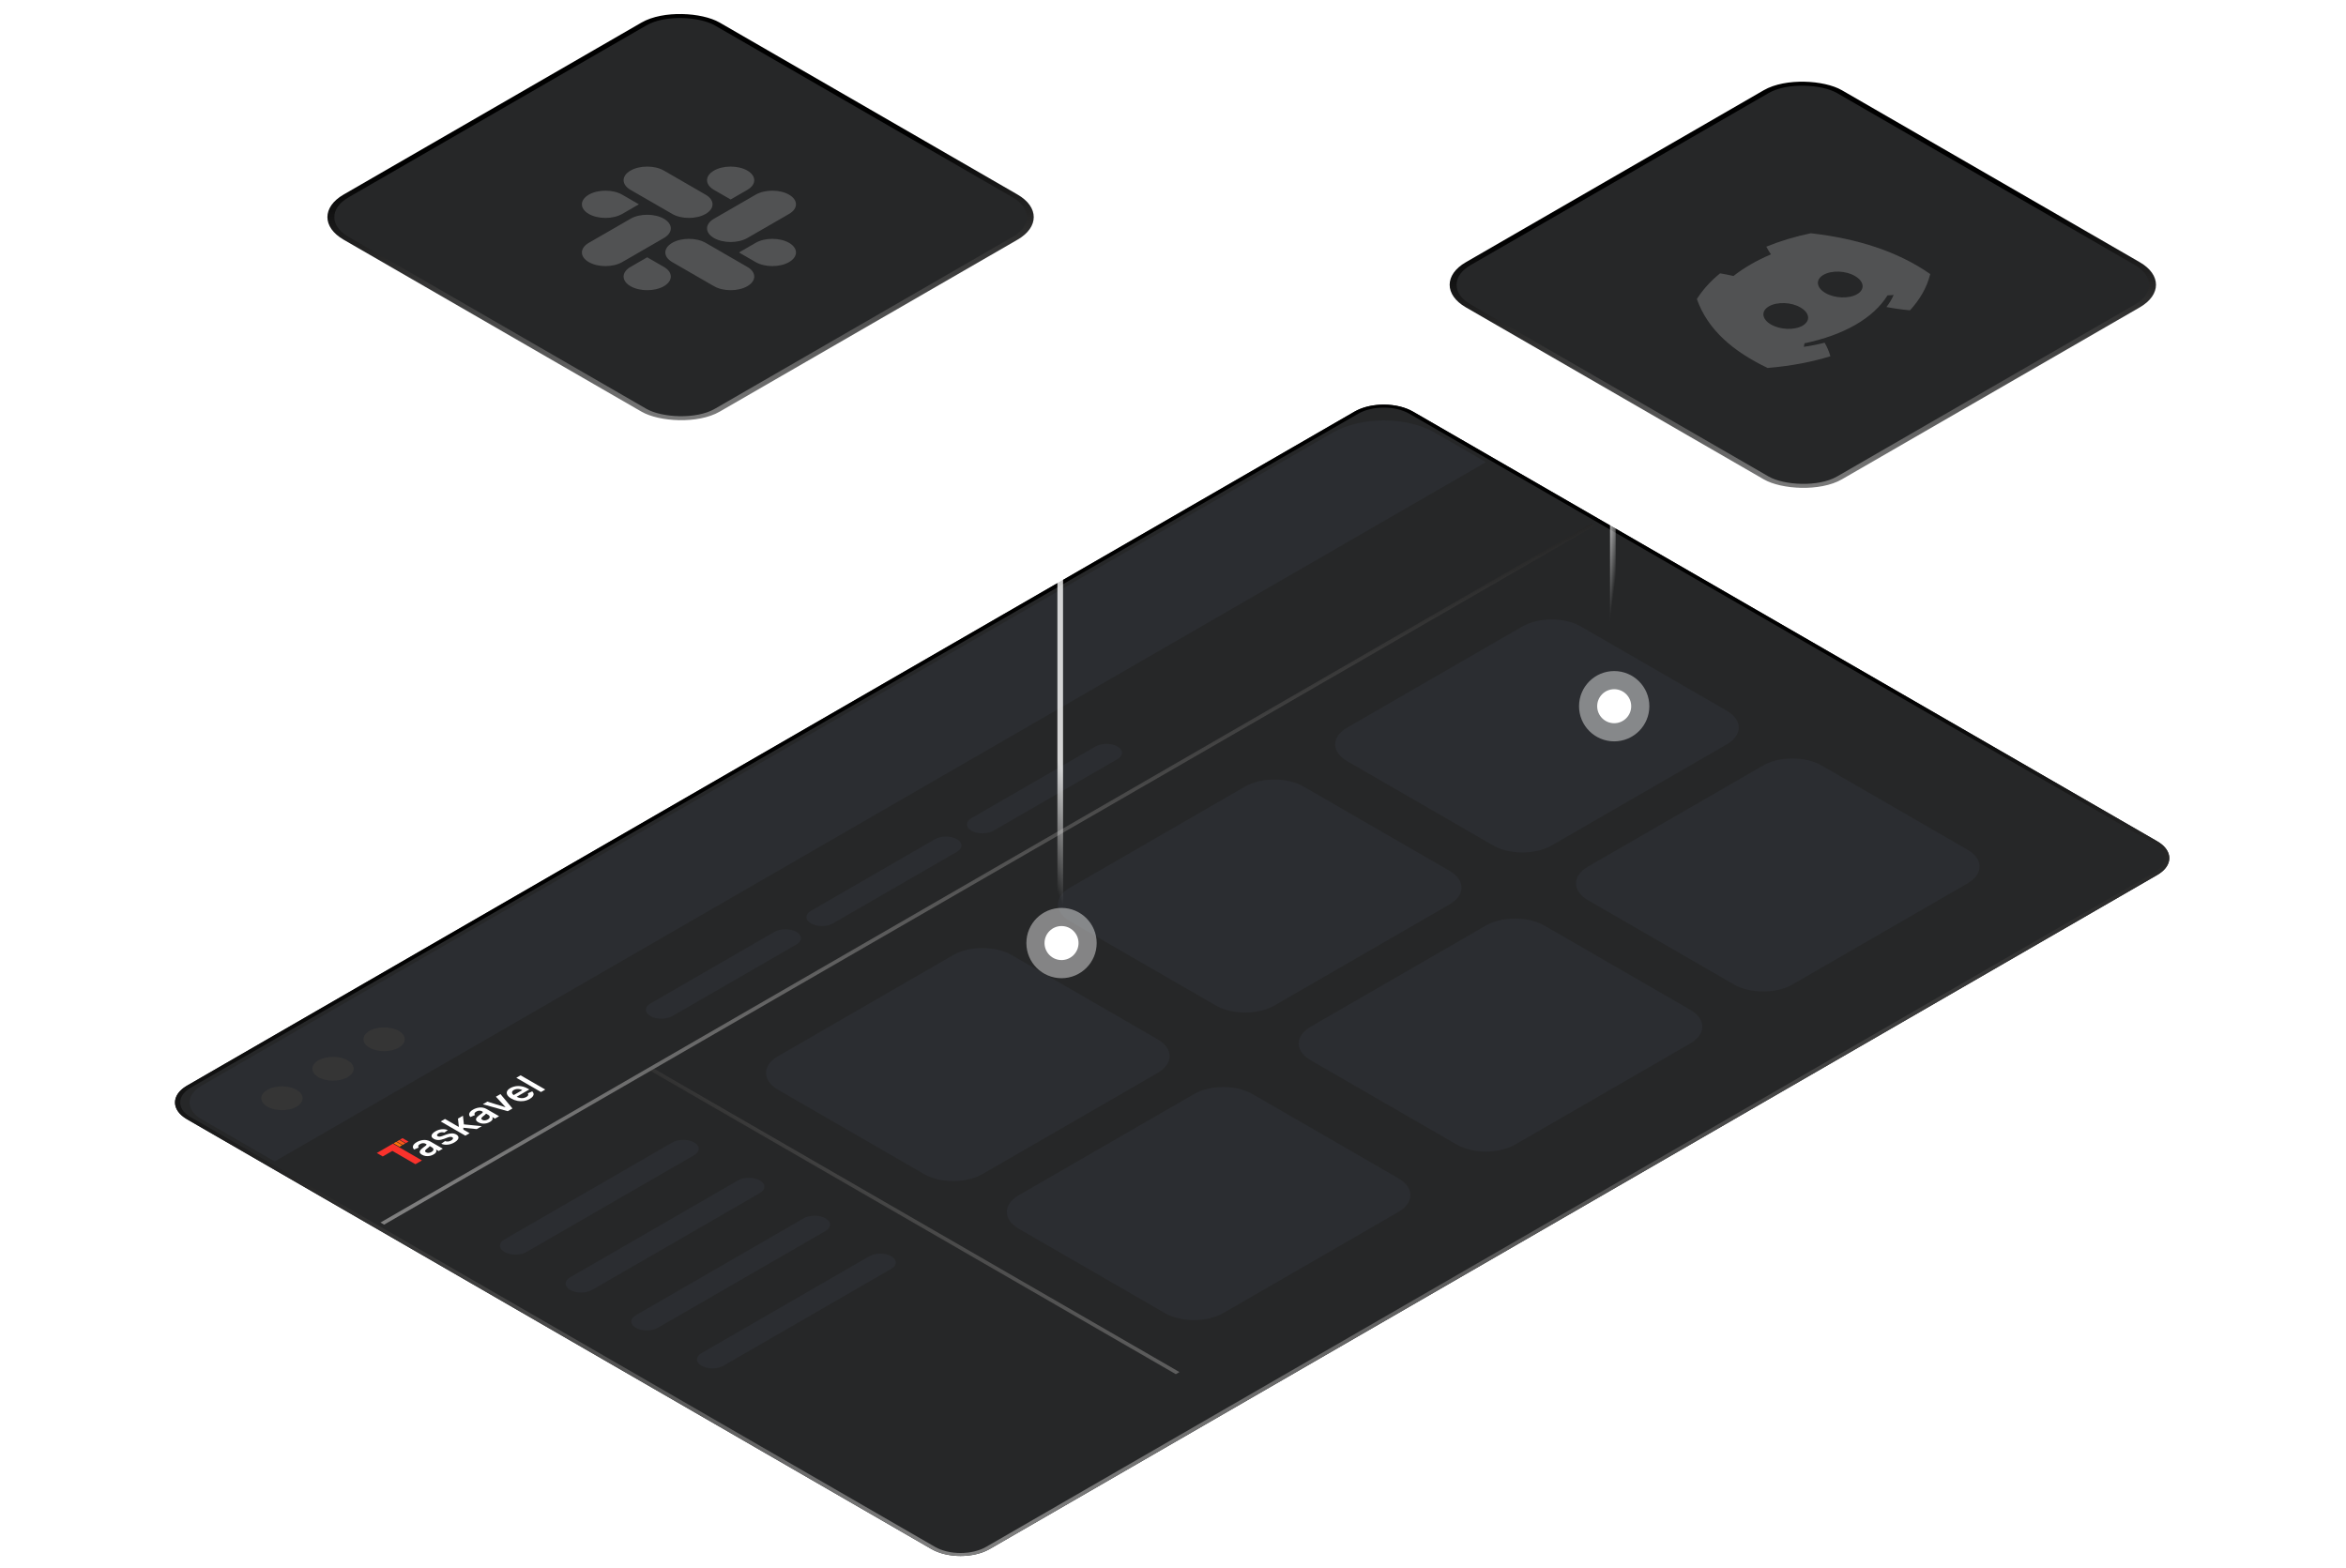 <svg
    width="416"
    height="278"
    viewBox="0 0 416 278"
    fill="none"
    xmlns="http://www.w3.org/2000/svg"
>
    <path
        d="M33.176 198.488C30.318 196.838 30.318 194.162 33.176 192.512L240.198 72.988C243.056 71.338 247.69 71.338 250.549 72.988L382.525 149.185C385.383 150.835 385.383 153.51 382.525 155.161L175.503 274.685C172.645 276.335 168.011 276.335 165.152 274.685L33.176 198.488Z"
        fill="#262728"
    />
    <path
        d="M381.878 154.787L382.525 155.161L175.503 274.685L174.856 274.311L381.878 154.787ZM381.878 149.558L249.902 73.362C247.401 71.918 243.346 71.918 240.845 73.362L33.823 192.885C31.4 194.284 31.325 196.525 33.597 197.977L33.823 198.115L165.799 274.311C168.3 275.755 172.355 275.755 174.856 274.311L175.503 274.685L175.23 274.835C172.45 276.285 168.206 276.285 165.425 274.835L165.152 274.685L33.176 198.488C30.407 196.889 30.32 194.328 32.916 192.669L33.176 192.512L240.198 72.988L240.471 72.838C243.344 71.339 247.78 71.389 250.549 72.988L382.525 149.185L382.785 149.342C385.297 150.947 385.297 153.398 382.785 155.003L382.525 155.161L381.878 154.787C384.379 153.343 384.379 151.002 381.878 149.558Z"
        fill="url(#paint0_linear_324_2544)"
    />
    <path
        d="M65.523 215.67L113.397 188.03L209.144 243.31L166.446 267.962C163.588 269.612 158.953 269.612 156.095 267.962L65.523 215.67Z"
        fill="#262728"
    />
    <path
        d="M209.144 243.31L208.497 243.683L112.75 188.403L113.397 188.03L209.144 243.31Z"
        fill="url(#paint1_linear_324_2544)"
    />
    <path
        d="M48.703 205.959L263.488 81.953L282.896 93.158L68.111 217.164L48.703 205.959Z"
        fill="#262728"
    />
    <path
        d="M282.248 92.784L282.895 93.158L68.111 217.164L67.464 216.79L282.248 92.784Z"
        fill="url(#paint2_linear_324_2544)"
    />
    <path
        d="M35.764 198.488C32.906 196.838 32.906 194.162 35.764 192.512L236.316 76.723C241.318 73.835 249.429 73.835 254.431 76.723L263.488 81.952L48.703 205.958L35.764 198.488Z"
        fill="#2B2D31"
    />
    <path
        d="M52.584 193.259C54.014 194.084 54.014 195.422 52.584 196.247C51.155 197.072 48.838 197.072 47.409 196.247C45.98 195.422 45.98 194.084 47.409 193.259C48.838 192.434 51.155 192.434 52.584 193.259Z"
        fill="#353535"
    />
    <path
        d="M61.642 188.029C63.071 188.855 63.071 190.192 61.642 191.017C60.212 191.843 57.895 191.843 56.466 191.017C55.037 190.192 55.037 188.855 56.466 188.029C57.895 187.204 60.212 187.204 61.642 188.029Z"
        fill="#353535"
    />
    <path
        d="M70.699 182.801C72.128 183.626 72.128 184.964 70.699 185.789C69.269 186.614 66.952 186.614 65.523 185.789C64.094 184.964 64.094 183.626 65.523 182.801C66.952 181.976 69.269 181.976 70.699 182.801Z"
        fill="#353535"
    />
    <path
        d="M115.338 180.186C114.266 179.567 114.266 178.564 115.338 177.945L137.334 165.245C138.406 164.627 140.144 164.627 141.216 165.245C142.287 165.864 142.287 166.868 141.216 167.487L119.22 180.186C118.148 180.805 116.41 180.805 115.338 180.186Z"
        fill="#2B2D31"
    />
    <path
        d="M89.46 222.02C88.388 221.401 88.388 220.398 89.46 219.779L119.22 202.597C120.292 201.978 122.029 201.978 123.101 202.597C124.173 203.216 124.173 204.22 123.101 204.838L93.342 222.02C92.27 222.639 90.532 222.639 89.46 222.02Z"
        fill="#2B2D31"
    />
    <path
        d="M101.106 228.743C100.034 228.124 100.034 227.12 101.106 226.502L130.865 209.32C131.937 208.701 133.675 208.701 134.747 209.32C135.819 209.939 135.819 210.942 134.747 211.561L104.987 228.743C103.916 229.361 102.178 229.361 101.106 228.743Z"
        fill="#2B2D31"
    />
    <path
        d="M112.75 235.466C111.678 234.847 111.678 233.844 112.75 233.225L142.509 216.044C143.581 215.425 145.319 215.425 146.391 216.044C147.463 216.662 147.463 217.666 146.391 218.285L116.632 235.466C115.56 236.085 113.822 236.085 112.75 235.466Z"
        fill="#2B2D31"
    />
    <path
        d="M124.395 242.189C123.324 241.57 123.324 240.567 124.395 239.948L154.155 222.766C155.227 222.147 156.964 222.147 158.036 222.766C159.108 223.385 159.108 224.388 158.036 225.007L128.277 242.189C127.205 242.808 125.467 242.808 124.395 242.189Z"
        fill="#2B2D31"
    />
    <path
        d="M143.803 163.751C142.732 163.133 142.732 162.129 143.803 161.51L165.8 148.811C166.871 148.192 168.609 148.192 169.681 148.811C170.753 149.43 170.753 150.433 169.681 151.052L147.685 163.751C146.613 164.37 144.875 164.37 143.803 163.751Z"
        fill="#2B2D31"
    />
    <path
        d="M172.269 147.317C171.197 146.698 171.197 145.695 172.269 145.076L194.265 132.376C195.337 131.757 197.075 131.757 198.147 132.376C199.219 132.995 199.219 133.999 198.147 134.617L176.151 147.317C175.079 147.936 173.341 147.936 172.269 147.317Z"
        fill="#2B2D31"
    />
    <path
        d="M137.981 193.26C135.123 191.609 135.123 188.934 137.981 187.283L169.034 169.355C171.893 167.705 176.527 167.705 179.385 169.355L205.263 184.295C208.121 185.946 208.121 188.621 205.263 190.271L174.21 208.2C171.351 209.85 166.717 209.85 163.859 208.2L137.981 193.26Z"
        fill="#2B2D31"
    />
    <path
        d="M180.679 217.911C177.821 216.261 177.821 213.585 180.679 211.935L211.732 194.006C214.591 192.356 219.225 192.356 222.083 194.006L247.961 208.947C250.819 210.597 250.819 213.273 247.961 214.923L216.908 232.851C214.05 234.502 209.415 234.502 206.557 232.851L180.679 217.911Z"
        fill="#2B2D31"
    />
    <path
        d="M189.736 163.379C186.878 161.728 186.878 159.053 189.736 157.403L220.79 139.474C223.648 137.824 228.282 137.824 231.141 139.474L257.018 154.414C259.877 156.065 259.877 158.74 257.018 160.391L225.965 178.319C223.107 179.969 218.472 179.969 215.614 178.319L189.736 163.379Z"
        fill="#2B2D31"
    />
    <path
        d="M232.435 188.03C229.576 186.38 229.576 183.704 232.435 182.054L263.488 164.125C266.346 162.475 270.98 162.475 273.839 164.125L299.716 179.066C302.575 180.716 302.575 183.392 299.716 185.042L268.663 202.971C265.805 204.621 261.171 204.621 258.312 202.971L232.435 188.03Z"
        fill="#2B2D31"
    />
    <path
        d="M238.904 134.991C236.046 133.341 236.046 130.665 238.904 129.015L269.957 111.086C272.816 109.436 277.45 109.436 280.308 111.086L306.186 126.027C309.044 127.677 309.044 130.353 306.186 132.003L275.133 149.932C272.274 151.582 267.64 151.582 264.782 149.931L238.904 134.991Z"
        fill="#2B2D31"
    />
    <path
        d="M281.602 159.643C278.744 157.993 278.744 155.317 281.602 153.667L312.655 135.739C315.514 134.088 320.148 134.088 323.006 135.739L348.884 150.679C351.742 152.329 351.742 155.005 348.884 156.655L317.831 174.584C314.972 176.234 310.338 176.234 307.48 174.584L281.602 159.643Z"
        fill="#2B2D31"
    />
    <path
        d="M67.872 205.074L66.816 204.464L69.682 202.809L70.738 203.419L74.823 205.778L73.661 206.449L69.575 204.09L67.872 205.074Z"
        fill="#F9322C"
    />
    <path
        d="M69.787 202.749L70.265 202.473L71.321 203.083L70.843 203.359L69.787 202.749Z"
        fill="#FB720A"
    />
    <path
        d="M70.902 202.104L71.38 201.828L72.436 202.438L71.958 202.714L70.902 202.104Z"
        fill="#F9322C"
    />
    <path
        d="M70.344 202.427L70.823 202.151L71.879 202.76L71.4 203.036L70.344 202.427Z"
        fill="#FA5918"
    />
    <path
        d="M92.314 190.686L96.685 193.21L95.927 193.648L91.556 191.124L92.314 190.686Z"
        fill="white"
    />
    <path
        d="M93.92 194.881C93.597 195.067 93.251 195.188 92.88 195.245C92.508 195.3 92.134 195.291 91.757 195.218C91.378 195.144 91.017 195.008 90.674 194.81C90.337 194.616 90.104 194.408 89.975 194.189C89.846 193.968 89.824 193.75 89.909 193.537C89.993 193.322 90.188 193.127 90.495 192.949C90.693 192.835 90.913 192.746 91.154 192.682C91.396 192.617 91.652 192.584 91.922 192.584C92.194 192.583 92.474 192.62 92.761 192.696C93.047 192.771 93.334 192.891 93.621 193.057L93.858 193.194L91.222 194.716L90.701 194.415L92.611 193.313C92.461 193.228 92.298 193.17 92.122 193.139C91.944 193.107 91.766 193.104 91.589 193.129C91.413 193.153 91.253 193.207 91.108 193.291C90.953 193.38 90.855 193.481 90.814 193.593C90.773 193.704 90.781 193.815 90.839 193.924C90.897 194.032 90.999 194.128 91.144 194.214L91.599 194.476C91.789 194.586 91.987 194.661 92.192 194.7C92.396 194.739 92.595 194.744 92.79 194.715C92.984 194.685 93.164 194.622 93.329 194.527C93.439 194.463 93.523 194.397 93.581 194.327C93.638 194.257 93.667 194.184 93.67 194.11C93.673 194.036 93.645 193.963 93.586 193.89L94.375 193.529C94.521 193.664 94.603 193.81 94.619 193.964C94.636 194.117 94.586 194.273 94.47 194.43C94.353 194.586 94.17 194.736 93.92 194.881Z"
        fill="white"
    />
    <path
        d="M88.74 194.013L90.872 196.567L90.035 197.051L85.612 195.819L86.42 195.353L89.594 196.332L89.627 196.313L87.933 194.479L88.74 194.013Z"
        fill="white"
    />
    <path
        d="M86.866 198.956C86.662 199.074 86.441 199.159 86.204 199.21C85.967 199.26 85.727 199.27 85.486 199.24C85.246 199.21 85.019 199.132 84.804 199.008C84.619 198.902 84.499 198.794 84.445 198.685C84.391 198.577 84.386 198.468 84.429 198.359C84.472 198.251 84.548 198.144 84.656 198.039C84.765 197.932 84.888 197.828 85.028 197.728C85.196 197.608 85.331 197.509 85.433 197.433C85.533 197.355 85.592 197.291 85.611 197.241C85.63 197.189 85.603 197.141 85.529 197.099L85.516 197.091C85.355 196.999 85.184 196.954 85.002 196.957C84.82 196.96 84.641 197.012 84.466 197.114C84.28 197.221 84.174 197.33 84.148 197.44C84.123 197.55 84.148 197.648 84.222 197.735L83.412 198.084C83.269 197.937 83.195 197.788 83.189 197.636C83.182 197.484 83.238 197.335 83.357 197.189C83.475 197.043 83.645 196.904 83.87 196.775C84.025 196.685 84.198 196.607 84.388 196.54C84.579 196.472 84.78 196.427 84.993 196.403C85.204 196.378 85.42 196.385 85.642 196.425C85.865 196.463 86.086 196.545 86.303 196.671L88.498 197.938L87.769 198.358L87.319 198.098L87.293 198.113C87.338 198.192 87.359 198.279 87.355 198.373C87.351 198.466 87.31 198.563 87.233 198.663C87.156 198.762 87.033 198.86 86.866 198.956ZM86.495 198.515C86.647 198.427 86.748 198.333 86.799 198.233C86.848 198.133 86.851 198.036 86.809 197.942C86.768 197.847 86.687 197.765 86.566 197.695L86.18 197.472C86.176 197.497 86.154 197.531 86.114 197.574C86.075 197.616 86.027 197.661 85.97 197.709C85.913 197.757 85.855 197.803 85.797 197.848C85.738 197.894 85.688 197.933 85.644 197.966C85.547 198.04 85.472 198.113 85.418 198.186C85.364 198.258 85.343 198.327 85.356 198.394C85.367 198.46 85.422 198.522 85.522 198.579C85.664 198.661 85.822 198.694 85.997 198.677C86.171 198.66 86.337 198.606 86.495 198.515Z"
        fill="white"
    />
    <path
        d="M82.18 200.397L81.245 199.86L81.367 199.79L81.205 198.362L82.091 197.851L82.283 199.603L82.126 199.694L82.18 200.397ZM82.518 201.39L78.147 198.866L78.905 198.429L83.275 200.952L82.518 201.39ZM84.536 200.225L81.997 199.968L81.964 199.358L85.442 199.701L84.536 200.225Z"
        fill="white"
    />
    <path
        d="M79.412 200.398L78.798 200.841C78.707 200.812 78.606 200.793 78.495 200.785C78.385 200.776 78.27 200.784 78.15 200.809C78.031 200.833 77.913 200.879 77.796 200.947C77.638 201.038 77.54 201.135 77.502 201.237C77.466 201.338 77.504 201.421 77.616 201.484C77.71 201.54 77.822 201.565 77.951 201.559C78.082 201.553 78.249 201.513 78.451 201.441L79.119 201.193C79.49 201.056 79.822 200.987 80.115 200.985C80.409 200.983 80.675 201.049 80.911 201.184C81.116 201.304 81.239 201.443 81.279 201.602C81.32 201.759 81.281 201.923 81.163 202.093C81.044 202.263 80.851 202.426 80.583 202.581C80.19 202.808 79.789 202.942 79.381 202.984C78.972 203.025 78.593 202.971 78.245 202.824L78.912 202.355C79.093 202.421 79.276 202.445 79.46 202.425C79.645 202.406 79.824 202.346 79.999 202.245C80.178 202.141 80.285 202.036 80.319 201.93C80.354 201.823 80.316 201.737 80.205 201.673C80.111 201.619 79.998 201.594 79.865 201.6C79.734 201.605 79.578 201.641 79.398 201.708L78.732 201.956C78.358 202.097 78.019 202.165 77.716 202.161C77.412 202.156 77.141 202.084 76.903 201.945C76.7 201.829 76.579 201.697 76.539 201.549C76.5 201.399 76.538 201.244 76.652 201.085C76.766 200.923 76.952 200.769 77.209 200.62C77.586 200.403 77.964 200.279 78.344 200.248C78.725 200.217 79.081 200.267 79.412 200.398Z"
        fill="white"
    />
    <path
        d="M76.888 204.717C76.684 204.835 76.464 204.919 76.226 204.971C75.989 205.021 75.75 205.031 75.508 205.001C75.268 204.97 75.041 204.893 74.826 204.769C74.641 204.662 74.521 204.555 74.468 204.446C74.413 204.338 74.408 204.229 74.451 204.12C74.495 204.011 74.57 203.904 74.679 203.799C74.787 203.692 74.91 203.589 75.05 203.489C75.218 203.369 75.353 203.27 75.455 203.193C75.555 203.116 75.615 203.052 75.633 203.002C75.652 202.95 75.625 202.902 75.551 202.86L75.538 202.852C75.377 202.759 75.206 202.714 75.024 202.717C74.843 202.721 74.664 202.773 74.488 202.874C74.302 202.982 74.196 203.09 74.17 203.201C74.145 203.311 74.17 203.409 74.245 203.495L73.434 203.845C73.291 203.698 73.217 203.548 73.211 203.397C73.205 203.245 73.261 203.096 73.379 202.95C73.497 202.803 73.668 202.665 73.892 202.535C74.047 202.446 74.22 202.368 74.411 202.3C74.601 202.233 74.803 202.187 75.015 202.163C75.226 202.139 75.442 202.146 75.664 202.185C75.888 202.224 76.108 202.306 76.326 202.432L78.52 203.699L77.791 204.119L77.341 203.859L77.316 203.874C77.361 203.953 77.381 204.04 77.377 204.134C77.373 204.227 77.332 204.323 77.255 204.424C77.178 204.523 77.055 204.62 76.888 204.717ZM76.517 204.276C76.669 204.188 76.77 204.094 76.821 203.994C76.87 203.894 76.873 203.796 76.831 203.703C76.79 203.608 76.709 203.526 76.588 203.456L76.202 203.233C76.198 203.258 76.176 203.292 76.136 203.335C76.097 203.377 76.049 203.422 75.992 203.47C75.935 203.517 75.877 203.564 75.819 203.609C75.761 203.654 75.71 203.694 75.667 203.727C75.569 203.801 75.494 203.874 75.44 203.946C75.386 204.018 75.365 204.088 75.378 204.155C75.389 204.221 75.444 204.282 75.544 204.34C75.686 204.422 75.844 204.455 76.019 204.438C76.193 204.421 76.359 204.367 76.517 204.276Z"
        fill="white"
    />
    <path d="M134 58L188 94V169" stroke="url(#paint3_linear_324_2544)" />
    <g clip-path="url(#clip0_324_2544)">
        <rect
            x="0.866"
            width="76"
            height="76"
            rx="7.5"
            transform="matrix(0.866 -0.5 0.866 0.5 54.116 38.933)"
            fill="#262728"
            stroke="url(#paint4_linear_324_2544)"
        />
        <g clip-path="url(#clip1_324_2544)">
            <g
                filter="url(#filter0_ii_324_2544)"
                data-figma-bg-blur-radius="20"
            >
                <path
                    fill-rule="evenodd"
                    clip-rule="evenodd"
                    d="M119.205 35.938C120.839 36.881 123.488 36.881 125.122 35.938C126.757 34.994 126.757 33.464 125.122 32.521L117.725 28.25C116.091 27.306 113.441 27.306 111.807 28.25C110.173 29.194 110.173 30.723 111.807 31.667L119.205 35.938ZM104.41 41.062C102.776 42.006 102.776 43.536 104.41 44.479C106.044 45.423 108.694 45.423 110.328 44.479L117.725 40.208C119.359 39.265 119.359 37.735 117.725 36.792C116.091 35.848 113.441 35.848 111.807 36.792L104.41 41.062ZM126.602 36.792C124.968 37.735 124.968 39.265 126.602 40.208C128.236 41.152 130.885 41.152 132.52 40.208L139.917 35.938C141.551 34.994 141.551 33.464 139.917 32.521C138.283 31.577 135.633 31.577 133.999 32.521L126.602 36.792ZM132.52 48.75C130.886 49.694 128.236 49.694 126.602 48.75L119.205 44.479C117.57 43.536 117.57 42.006 119.205 41.062C120.839 40.119 123.488 40.119 125.122 41.062L132.52 45.333C134.154 46.277 134.154 47.806 132.52 48.75ZM104.41 35.938C102.776 34.994 102.776 33.464 104.41 32.521C106.044 31.577 108.694 31.577 110.328 32.521L113.287 34.229L110.328 35.938C108.694 36.881 106.044 36.881 104.41 35.938ZM111.807 48.75C113.441 49.694 116.091 49.694 117.725 48.75C119.359 47.806 119.359 46.277 117.725 45.333L114.766 43.625L111.807 45.333C110.173 46.277 110.173 47.806 111.807 48.75ZM139.917 41.062C141.551 42.006 141.551 43.536 139.917 44.479C138.283 45.423 135.633 45.423 133.999 44.479L131.04 42.771L133.999 41.062C135.633 40.119 138.283 40.119 139.917 41.062ZM132.52 28.25C130.886 27.306 128.236 27.306 126.602 28.25C124.968 29.194 124.968 30.723 126.602 31.667L129.561 33.375L132.52 31.667C134.154 30.723 134.154 29.194 132.52 28.25Z"
                    fill="white"
                    fill-opacity="0.2"
                />
            </g>
        </g>
    </g>
    <g opacity="0.6" filter="url(#filter1_f_324_2544)">
        <circle
            cx="188.233"
            cy="167.232"
            r="6.233"
            transform="rotate(90 188.233 167.232)"
            fill="white"
            fill-opacity="0.72"
        />
    </g>
    <circle
        cx="188.234"
        cy="167.232"
        r="3.016"
        transform="rotate(90 188.234 167.232)"
        fill="white"
    />
    <g opacity="0.6" filter="url(#filter2_f_324_2544)">
        <circle
            cx="286.233"
            cy="125.232"
            r="6.233"
            transform="rotate(90 286.233 125.232)"
            fill="white"
            fill-opacity="0.72"
        />
    </g>
    <circle
        cx="286.234"
        cy="125.232"
        r="3.016"
        transform="rotate(90 286.234 125.232)"
        fill="white"
    />
    <path
        d="M303 69L286 79.857L286 126"
        stroke="url(#paint5_linear_324_2544)"
    />
    <g clip-path="url(#clip3_324_2544)">
        <rect
            x="0.866"
            width="76"
            height="76"
            rx="7.5"
            transform="matrix(0.866 -0.5 0.866 0.5 253.116 50.933)"
            fill="#262728"
            stroke="url(#paint6_linear_324_2544)"
        />
        <g filter="url(#filter3_ii_324_2544)">
            <path
                d="M321.095 39.363C318.331 39.941 315.678 40.734 313.208 41.739C313.417 42.158 313.744 42.695 314.035 43.104C311.462 44.202 309.245 45.481 307.385 46.944C306.677 46.775 305.739 46.591 305.011 46.471C303.268 47.898 301.895 49.433 300.896 51.03C302.837 56.536 307.404 60.362 313.436 63.25C317.836 62.882 321.419 62.132 324.567 61.178C324.344 60.365 324.006 59.559 323.547 58.769C322.351 59.08 321.114 59.324 319.857 59.505C319.911 59.295 319.953 59.085 319.984 58.876C327.009 57.405 332.209 54.402 334.699 50.38C335.064 50.36 335.429 50.336 335.789 50.306C335.477 51.034 335.051 51.75 334.513 52.441C335.88 52.704 337.275 52.902 338.685 53.029C340.34 51.211 341.641 49.141 342.276 46.599C336.484 42.558 329.304 40.301 321.095 39.363ZM319.631 55.755C318.194 56.585 315.675 56.49 314.041 55.547C312.408 54.605 312.217 53.163 313.679 52.319C315.141 51.475 317.661 51.569 319.271 52.528C320.907 53.47 321.093 54.911 319.631 55.755ZM329.295 50.176C327.858 51.005 325.339 50.911 323.705 49.968C322.072 49.025 321.881 47.584 323.343 46.74C324.805 45.895 327.325 45.99 328.935 46.949C330.569 47.892 330.757 49.332 329.295 50.176Z"
                fill="white"
                fill-opacity="0.2"
            />
        </g>
    </g>
    <defs>
        <filter
            id="filter0_ii_324_2544"
            x="83.184"
            y="7.542"
            width="77.958"
            height="61.916"
            filterUnits="userSpaceOnUse"
            color-interpolation-filters="sRGB"
        >
            <feFlood flood-opacity="0" result="BackgroundImageFix" />
            <feBlend
                mode="normal"
                in="SourceGraphic"
                in2="BackgroundImageFix"
                result="shape"
            />
            <feColorMatrix
                in="SourceAlpha"
                type="matrix"
                values="0 0 0 0 0 0 0 0 0 0 0 0 0 0 0 0 0 0 127 0"
                result="hardAlpha"
            />
            <feOffset dy="1" />
            <feGaussianBlur stdDeviation="2.5" />
            <feComposite
                in2="hardAlpha"
                operator="arithmetic"
                k2="-1"
                k3="1"
            />
            <feColorMatrix
                type="matrix"
                values="0 0 0 0 1 0 0 0 0 1 0 0 0 0 1 0 0 0 0.5 0"
            />
            <feBlend
                mode="normal"
                in2="shape"
                result="effect1_innerShadow_324_2544"
            />
            <feColorMatrix
                in="SourceAlpha"
                type="matrix"
                values="0 0 0 0 0 0 0 0 0 0 0 0 0 0 0 0 0 0 127 0"
                result="hardAlpha"
            />
            <feOffset dy="1" />
            <feGaussianBlur stdDeviation="2.5" />
            <feComposite
                in2="hardAlpha"
                operator="arithmetic"
                k2="-1"
                k3="1"
            />
            <feColorMatrix
                type="matrix"
                values="0 0 0 0 0.667 0 0 0 0 0.82 0 0 0 0 0.996 0 0 0 0.2 0"
            />
            <feBlend
                mode="normal"
                in2="effect1_innerShadow_324_2544"
                result="effect2_innerShadow_324_2544"
            />
        </filter>
        <clipPath
            id="bgblur_2_324_2544_clip_path"
            transform="translate(-83.184 -7.542)"
        >
            <path
                fill-rule="evenodd"
                clip-rule="evenodd"
                d="M119.205 35.938C120.839 36.881 123.488 36.881 125.122 35.938C126.757 34.994 126.757 33.464 125.122 32.521L117.725 28.25C116.091 27.306 113.441 27.306 111.807 28.25C110.173 29.194 110.173 30.723 111.807 31.667L119.205 35.938ZM104.41 41.062C102.776 42.006 102.776 43.536 104.41 44.479C106.044 45.423 108.694 45.423 110.328 44.479L117.725 40.208C119.359 39.265 119.359 37.735 117.725 36.792C116.091 35.848 113.441 35.848 111.807 36.792L104.41 41.062ZM126.602 36.792C124.968 37.735 124.968 39.265 126.602 40.208C128.236 41.152 130.885 41.152 132.52 40.208L139.917 35.938C141.551 34.994 141.551 33.464 139.917 32.521C138.283 31.577 135.633 31.577 133.999 32.521L126.602 36.792ZM132.52 48.75C130.886 49.694 128.236 49.694 126.602 48.75L119.205 44.479C117.57 43.536 117.57 42.006 119.205 41.062C120.839 40.119 123.488 40.119 125.122 41.062L132.52 45.333C134.154 46.277 134.154 47.806 132.52 48.75ZM104.41 35.938C102.776 34.994 102.776 33.464 104.41 32.521C106.044 31.577 108.694 31.577 110.328 32.521L113.287 34.229L110.328 35.938C108.694 36.881 106.044 36.881 104.41 35.938ZM111.807 48.75C113.441 49.694 116.091 49.694 117.725 48.75C119.359 47.806 119.359 46.277 117.725 45.333L114.766 43.625L111.807 45.333C110.173 46.277 110.173 47.806 111.807 48.75ZM139.917 41.062C141.551 42.006 141.551 43.536 139.917 44.479C138.283 45.423 135.633 45.423 133.999 44.479L131.04 42.771L133.999 41.062C135.633 40.119 138.283 40.119 139.917 41.062ZM132.52 28.25C130.886 27.306 128.236 27.306 126.602 28.25C124.968 29.194 124.968 30.723 126.602 31.667L129.561 33.375L132.52 31.667C134.154 30.723 134.154 29.194 132.52 28.25Z"
            />
        </clipPath>
        <filter
            id="filter1_f_324_2544"
            x="175"
            y="153.999"
            width="26.466"
            height="26.466"
            filterUnits="userSpaceOnUse"
            color-interpolation-filters="sRGB"
        >
            <feFlood flood-opacity="0" result="BackgroundImageFix" />
            <feBlend
                mode="normal"
                in="SourceGraphic"
                in2="BackgroundImageFix"
                result="shape"
            />
            <feGaussianBlur
                stdDeviation="3.5"
                result="effect1_foregroundBlur_324_2544"
            />
        </filter>
        <filter
            id="filter2_f_324_2544"
            x="273"
            y="111.999"
            width="26.466"
            height="26.466"
            filterUnits="userSpaceOnUse"
            color-interpolation-filters="sRGB"
        >
            <feFlood flood-opacity="0" result="BackgroundImageFix" />
            <feBlend
                mode="normal"
                in="SourceGraphic"
                in2="BackgroundImageFix"
                result="shape"
            />
            <feGaussianBlur
                stdDeviation="3.5"
                result="effect1_foregroundBlur_324_2544"
            />
        </filter>
        <filter
            id="filter3_ii_324_2544"
            x="280.896"
            y="19.363"
            width="81.38"
            height="63.887"
            filterUnits="userSpaceOnUse"
            color-interpolation-filters="sRGB"
        >
            <feFlood flood-opacity="0" result="BackgroundImageFix" />
            <feBlend
                mode="normal"
                in="SourceGraphic"
                in2="BackgroundImageFix"
                result="shape"
            />
            <feColorMatrix
                in="SourceAlpha"
                type="matrix"
                values="0 0 0 0 0 0 0 0 0 0 0 0 0 0 0 0 0 0 127 0"
                result="hardAlpha"
            />
            <feOffset dy="1" />
            <feGaussianBlur stdDeviation="2.5" />
            <feComposite
                in2="hardAlpha"
                operator="arithmetic"
                k2="-1"
                k3="1"
            />
            <feColorMatrix
                type="matrix"
                values="0 0 0 0 1 0 0 0 0 1 0 0 0 0 1 0 0 0 0.5 0"
            />
            <feBlend
                mode="normal"
                in2="shape"
                result="effect1_innerShadow_324_2544"
            />
            <feColorMatrix
                in="SourceAlpha"
                type="matrix"
                values="0 0 0 0 0 0 0 0 0 0 0 0 0 0 0 0 0 0 127 0"
                result="hardAlpha"
            />
            <feOffset dy="1" />
            <feGaussianBlur stdDeviation="2.5" />
            <feComposite
                in2="hardAlpha"
                operator="arithmetic"
                k2="-1"
                k3="1"
            />
            <feColorMatrix
                type="matrix"
                values="0 0 0 0 0.667 0 0 0 0 0.82 0 0 0 0 0.996 0 0 0 0.2 0"
            />
            <feBlend
                mode="normal"
                in2="effect1_innerShadow_324_2544"
                result="effect2_innerShadow_324_2544"
            />
        </filter>
        <linearGradient
            id="paint0_linear_324_2544"
            x1="196.626"
            y1="146.167"
            x2="220.094"
            y2="279.866"
            gradientUnits="userSpaceOnUse"
        >
            <stop />
            <stop offset="1" stop-color="#8D8D8D" />
        </linearGradient>
        <linearGradient
            id="paint1_linear_324_2544"
            x1="157.194"
            y1="242.85"
            x2="186.11"
            y2="205.713"
            gradientUnits="userSpaceOnUse"
        >
            <stop />
            <stop offset="1" stop-color="#8D8D8D" />
        </linearGradient>
        <linearGradient
            id="paint2_linear_324_2544"
            x1="179.897"
            y1="136.761"
            x2="190.612"
            y2="158.27"
            gradientUnits="userSpaceOnUse"
        >
            <stop />
            <stop offset="1" stop-color="#8D8D8D" />
        </linearGradient>
        <linearGradient
            id="paint3_linear_324_2544"
            x1="147.499"
            y1="68.503"
            x2="159.736"
            y2="63.706"
            gradientUnits="userSpaceOnUse"
        >
            <stop stop-color="white" stop-opacity="0" />
            <stop offset="0.341" stop-color="white" stop-opacity="0" />
            <stop offset="1" stop-color="white" stop-opacity="0.8" />
        </linearGradient>
        <linearGradient
            id="paint4_linear_324_2544"
            x1="45"
            y1="22.5"
            x2="-3.5"
            y2="82"
            gradientUnits="userSpaceOnUse"
        >
            <stop />
            <stop offset="1" stop-color="#8D8D8D" />
        </linearGradient>
        <linearGradient
            id="paint5_linear_324_2544"
            x1="283.5"
            y1="124.838"
            x2="277.942"
            y2="124.089"
            gradientUnits="userSpaceOnUse"
        >
            <stop stop-color="white" stop-opacity="0" />
            <stop offset="0.504" stop-color="white" stop-opacity="0.8" />
            <stop offset="1" stop-color="white" stop-opacity="0" />
        </linearGradient>
        <linearGradient
            id="paint6_linear_324_2544"
            x1="45"
            y1="22.5"
            x2="-3.5"
            y2="82"
            gradientUnits="userSpaceOnUse"
        >
            <stop />
            <stop offset="1" stop-color="#8D8D8D" />
        </linearGradient>
        <clipPath id="clip0_324_2544">
            <rect
                width="77"
                height="77"
                fill="white"
                transform="matrix(0.866 -0.5 0.866 0.5 54 38.5)"
            />
        </clipPath>
        <clipPath id="clip1_324_2544">
            <rect
                width="41"
                height="41"
                fill="white"
                transform="matrix(0.866 -0.5 0.866 0.5 85.177 38.5)"
            />
        </clipPath>
        <clipPath id="clip3_324_2544">
            <rect
                width="77"
                height="77"
                fill="white"
                transform="matrix(0.866 -0.5 0.866 0.5 253 50.5)"
            />
        </clipPath>
    </defs>
</svg>
